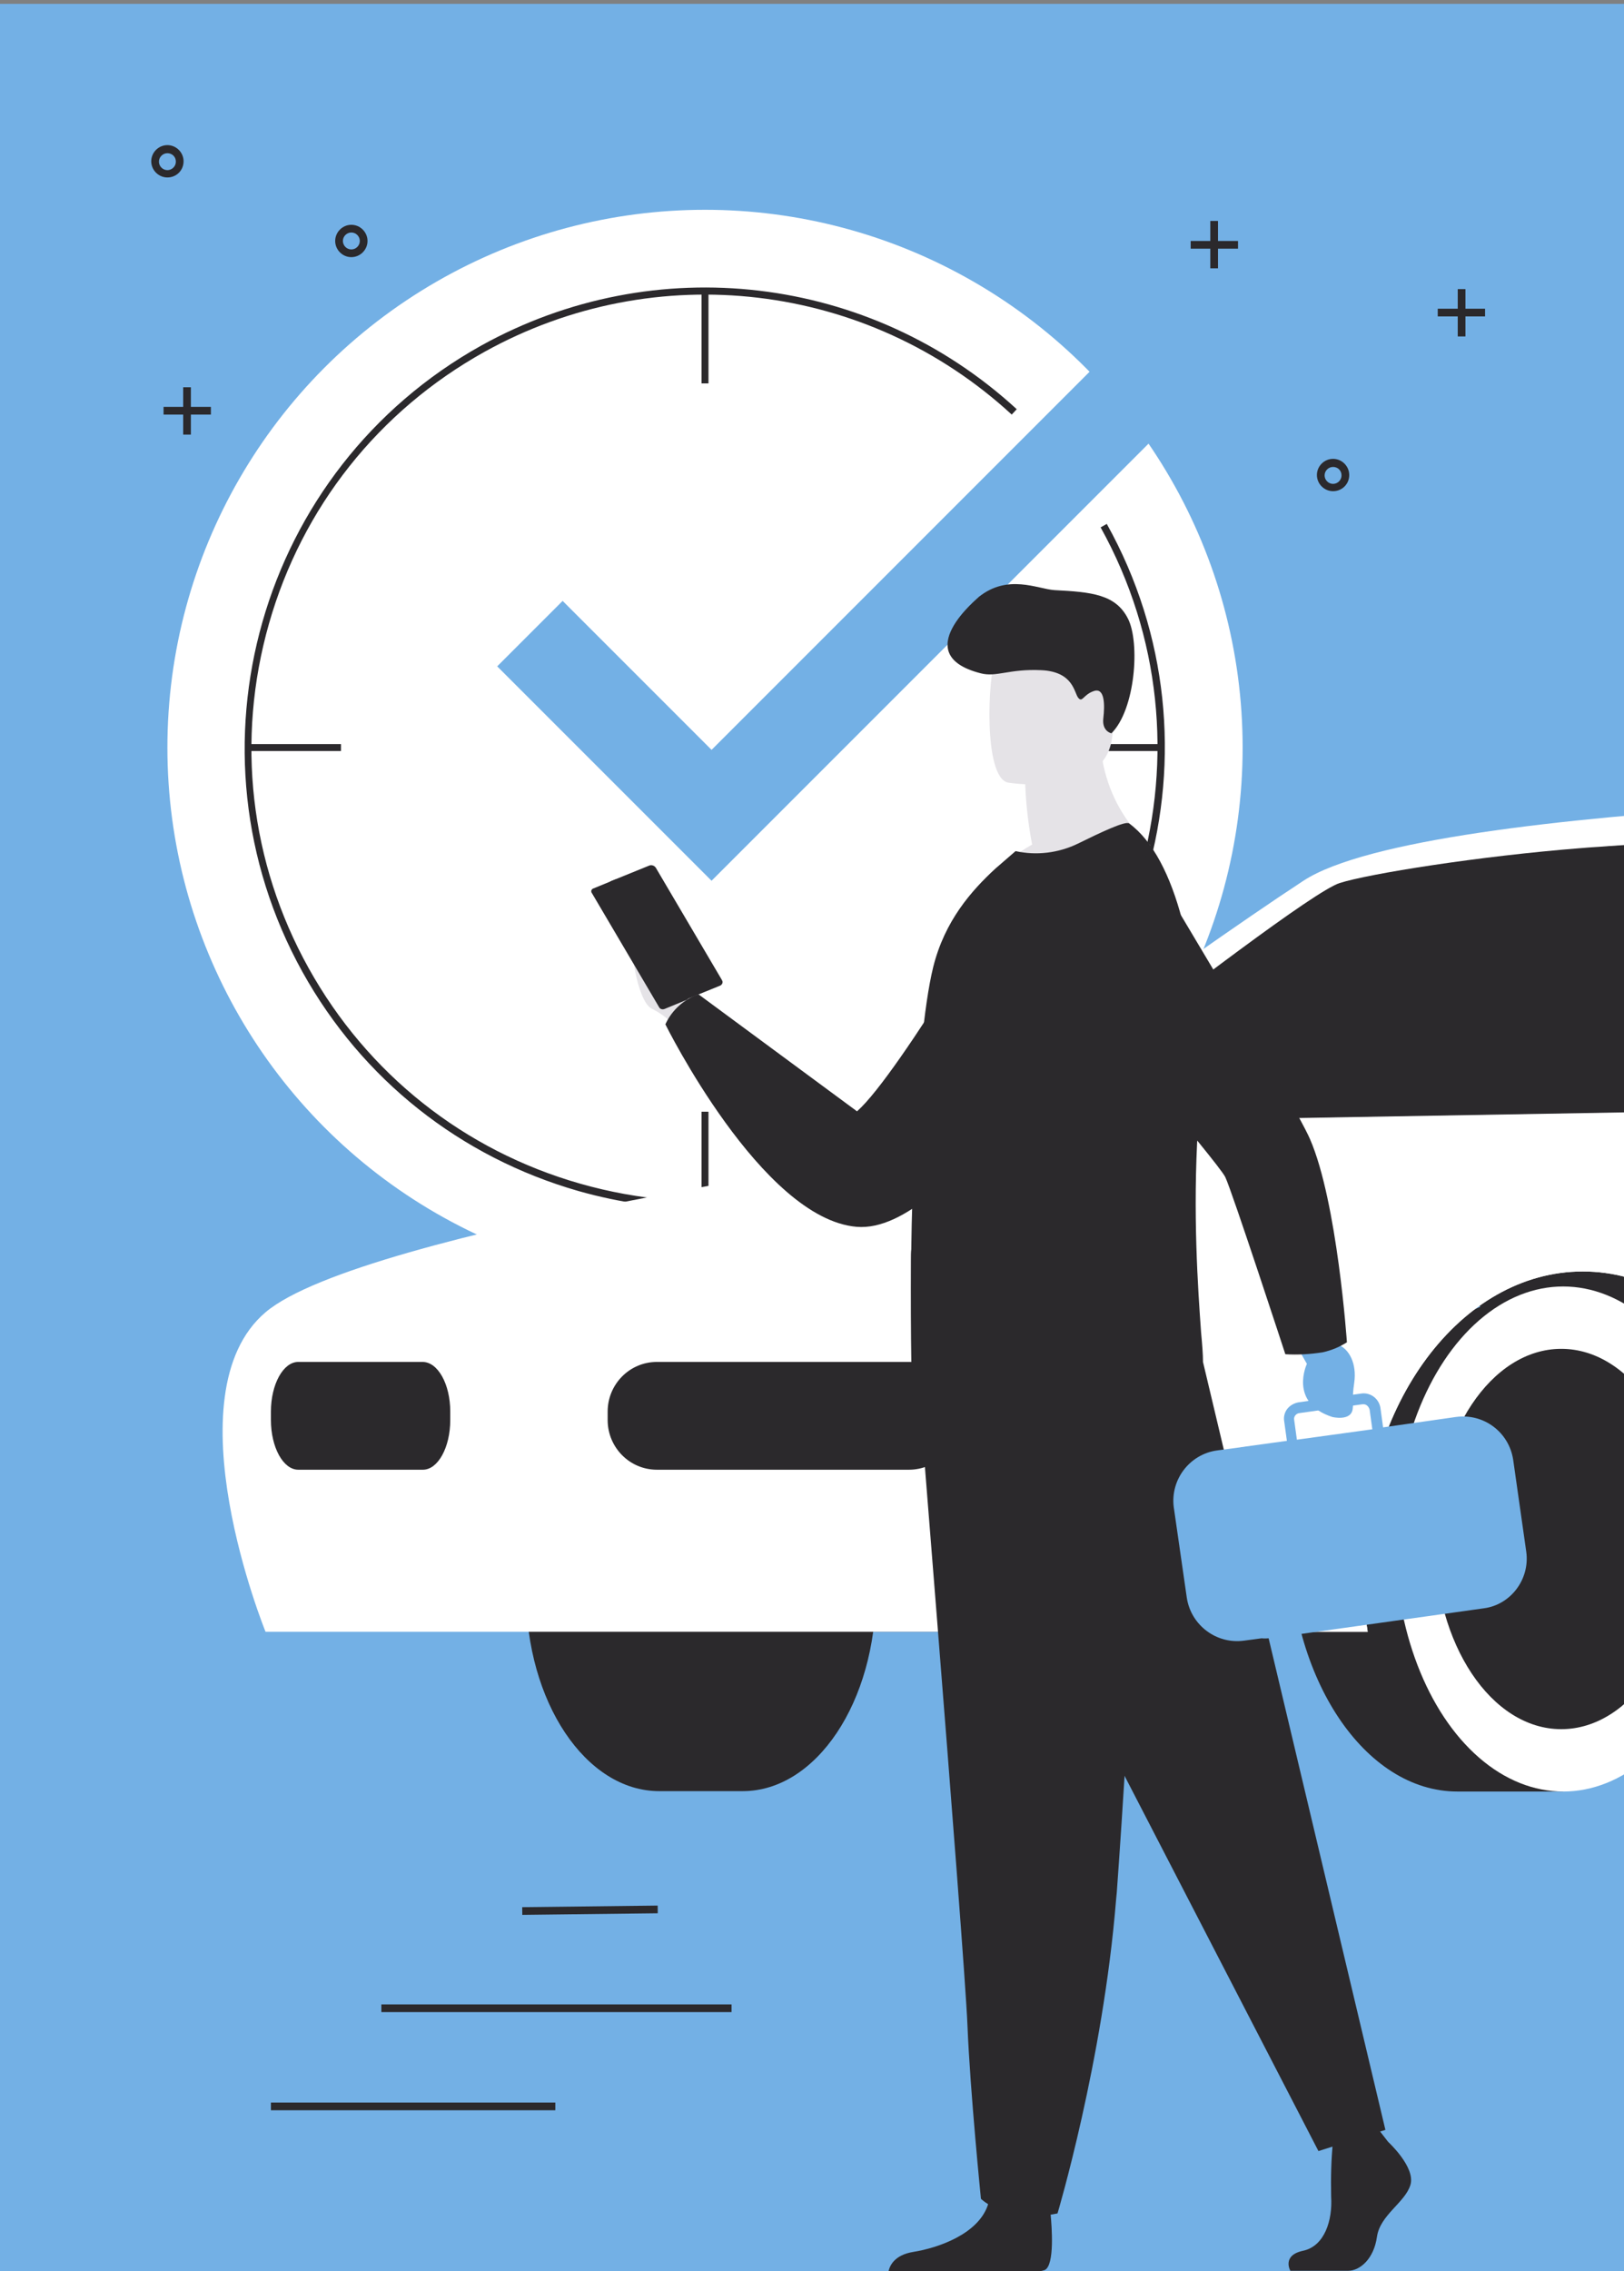 <?xml version="1.0" encoding="utf-8"?>
<!-- Generator: Adobe Illustrator 24.2.0, SVG Export Plug-In . SVG Version: 6.00 Build 0)  -->
<svg version="1.1" id="Warstwa_1" xmlns="http://www.w3.org/2000/svg" xmlns:xlink="http://www.w3.org/1999/xlink" x="0px" y="0px"
	 width="422px" height="590px" viewBox="0 0 422 590" style="enable-background:new 0 0 422 590;" xml:space="preserve">
<rect x="0" y="0" width="422" height="590" fill="#808080" stroke="none"/>
<style type="text/css">
	.st0{fill:#FF7D5F;}
	.st1{fill:#FFFFFF;}
	.st2{fill:#2B292C;}
	.st3{fill:#6DD6D3;}
	.st4{fill:#FFB760;}
	.st5{fill:#666666;}
	.st6{fill:#1F1E20;}
	.st7{fill:#FEFDFF;}
	.st8{fill:none;}
	.st9{fill:#F37C61;}
	.st10{fill:#73B0E5;}
	.st11{fill:none;stroke:#2B292C;stroke-width:1.849;stroke-miterlimit:10;}
	.st12{fill:none;stroke:#73B0E5;stroke-width:24.032;stroke-miterlimit:10;}
	.st13{clip-path:url(#SVGID_2_);}
	.st14{fill:#E5E3E7;}
	.st15{clip-path:url(#SVGID_4_);}
	.st16{fill:#393991;}
	.st17{fill:#E57A6A;}
	.st18{fill:#FFFFFF;stroke:#1F1E20;stroke-width:2;stroke-miterlimit:10;}
	.st19{fill:none;stroke:#1F1E20;stroke-width:2;stroke-miterlimit:10;}
	.st20{clip-path:url(#SVGID_6_);fill:#FFB760;}
	.st21{fill:none;stroke:#2B292C;stroke-width:2;stroke-linecap:round;stroke-linejoin:round;}
	.st22{fill:none;stroke:#2B292C;stroke-width:2;stroke-miterlimit:10;}
	.st23{clip-path:url(#SVGID_8_);}
	.st24{fill:none;stroke:#FFFFFF;stroke-width:2;stroke-linecap:round;stroke-linejoin:round;stroke-miterlimit:10;}
	.st25{fill:none;stroke:#2B292C;stroke-miterlimit:10;}
	.st26{clip-path:url(#Rectangle_102_14_);fill:none;stroke:#2B292C;stroke-miterlimit:10;}
	.st27{fill:none;stroke:#090909;stroke-width:0.318;stroke-miterlimit:10;}
	.st28{fill:none;stroke:#090909;stroke-width:0.318;stroke-miterlimit:10;stroke-dasharray:0.618,1.236;}
	.st29{fill:none;stroke:#2B292C;stroke-width:1.287;stroke-miterlimit:10;}
	.st30{opacity:0.48;fill:#FFFFFF;}
	.st31{fill:none;stroke:#FFFFFF;stroke-width:2;stroke-miterlimit:10;}
	.st32{fill:#FF7D5F;stroke:#2B292C;stroke-width:1.287;stroke-miterlimit:10;}
	.st33{clip-path:url(#Rectangle_102_15_);fill:none;stroke:#2B292C;stroke-miterlimit:10;}
	.st34{fill:#FF7D5F;stroke:#FFFFFF;stroke-width:2;stroke-miterlimit:10;}
	.st35{fill:#FF7D5F;stroke:#2B292C;stroke-width:2;stroke-miterlimit:10;}
	.st36{fill:none;stroke:#2B292C;stroke-width:2;stroke-linecap:round;stroke-linejoin:round;stroke-miterlimit:10;}
	.st37{clip-path:url(#Rectangle_102_20_);fill:none;stroke:#2B292C;stroke-miterlimit:10;}
	.st38{clip-path:url(#Rectangle_102_21_);fill:none;stroke:#2B292C;stroke-miterlimit:10;}
	.st39{clip-path:url(#SVGID_10_);}
	.st40{fill:none;stroke:#FFFFFF;stroke-miterlimit:10;}
	.st41{clip-path:url(#SVGID_12_);}
	.st42{fill-rule:evenodd;clip-rule:evenodd;fill:none;stroke:#2B292C;stroke-width:2;stroke-miterlimit:10;}
	.st43{fill:#73B0E5;stroke:#2B292C;stroke-width:2;stroke-miterlimit:10;}
	.st44{clip-path:url(#SVGID_14_);}
	.st45{clip-path:url(#SVGID_16_);}
	.st46{clip-path:url(#SVGID_18_);}
	.st47{clip-path:url(#SVGID_20_);}
	.st48{clip-path:url(#SVGID_22_);}
</style>
<g id="Rectangle_102_6_">
	<g id="Rectangle_248">
		<g>
			<rect y="1" class="st10" width="422" height="590"/>
		</g>
	</g>
</g>
<g id="Group_1149">
	<g id="Ellipse_216">
		<g>
			<circle class="st1" cx="183.2" cy="194.2" r="139.7"/>
		</g>
	</g>
	<g id="Group_1148">
		<g id="Path_449">
			<g>
				<path class="st2" d="M183.3,314c-11,0-22.1-1.5-33-4.6c-30.7-8.8-56.2-29-71.7-56.9C46.6,194.8,67.4,121.9,125,89.8
					c45.2-25.1,101.1-18.5,139.2,16.5l-1.3,1.4c-37.5-34.5-92.5-41-137-16.3c-27.5,15.3-47.4,40.4-56,70.6s-5,62,10.3,89.5
					s40.4,47.4,70.6,56s62,5,89.5-10.3c56.7-31.6,77.2-103.4,45.7-160.2l1.6-0.9c32.1,57.6,11.3,130.6-46.4,162.7
					C223.3,308.9,203.4,314,183.3,314z"/>
			</g>
		</g>
		<g id="Group_1146">
			<g id="Line_331">
				<g>
					<rect x="182.3" y="75.6" class="st2" width="1.8" height="24"/>
				</g>
			</g>
			<g id="Line_332">
				<g>
					<rect x="182.3" y="288.8" class="st2" width="1.8" height="24"/>
				</g>
			</g>
		</g>
		<g id="Group_1147">
			<g id="Line_333">
				<g>
					<rect x="277.8" y="193.3" class="st2" width="24" height="1.8"/>
				</g>
			</g>
			<g id="Line_334">
				<g>
					<rect x="64.6" y="193.3" class="st2" width="24" height="1.8"/>
				</g>
			</g>
		</g>
		<g id="Path_450">
			<g>
				<polygon class="st10" points="184.9,228.8 129.2,173.1 146.2,156.1 184.9,194.8 307,72.7 324,89.7 				"/>
			</g>
		</g>
	</g>
</g>
<g id="Group_1151">
	<g>
		<defs>
			<rect id="SVGID_21_" x="3" width="419" height="590"/>
		</defs>
		<clipPath id="SVGID_2_">
			<use xlink:href="#SVGID_21_"  style="overflow:visible;"/>
		</clipPath>
		<g id="Group_1150" class="st13">
			<g id="Mask_Group_1">
				<g id="Group_431">
					<g id="Group_427">
						<g id="Path_278">
							<g id="Path_451">
								<g>
									<path class="st2" d="M193,361.7c-19.1,0-56.3,23.2-56.3,51.8s15.5,51.8,34.6,51.8H193c19.1,0,34.6-23.2,34.6-51.8
										S212.1,361.7,193,361.7z"/>
								</g>
							</g>
						</g>
						<g id="Path_279">
							<g id="Path_452">
								<g>
									<path class="st2" d="M602.7,423.9H413.5c0.9-5.5,1.4-11.1,1.4-16.8c0-42.4-25.7-76.8-57.4-76.8s-57.3,34.4-57.3,76.8
										c0,5.6,0.5,11.2,1.4,16.8H221c0,0-25.1-61.7,0-83C246,319.6,385.9,305,385.9,305s53.1-68.4,85.5-89.7
										c5.6-3.6,15.7-6.3,28.8-8.2c67.9,8.7,70.4,79.4,109.2,91.2C649.9,310.5,602.7,423.9,602.7,423.9z"/>
								</g>
							</g>
						</g>
						<g id="Group_423">
							<g id="Path_280">
								<g id="Path_453">
									<g>
										<path class="st2" d="M422.4,399.8c0,31.2-16.2,65.6-16.2,65.6h-27.5c-24.1,0-43.7-29.4-43.7-65.6s47.1-65.6,71.2-65.6
											S422.4,363.6,422.4,399.8z"/>
									</g>
								</g>
							</g>
							<g id="Ellipse_155">
								<g id="Ellipse_217">
									<g>
										<ellipse class="st1" cx="406.2" cy="399.8" rx="43.7" ry="65.6"/>
									</g>
								</g>
							</g>
							<g id="Path_281">
								<g id="Path_454">
									<g>
										<path class="st2" d="M438.6,399.8c0,27.3-14.7,49.4-32.9,49.4s-32.9-22.1-32.9-49.4s14.7-49.4,32.9-49.4
											S438.6,372.5,438.6,399.8z"/>
									</g>
								</g>
							</g>
						</g>
						<g id="Path_282">
							<g id="Path_455">
								<g>
									<path class="st1" d="M656.5,423.9H467.3c0.9-5.5,1.4-11.1,1.4-16.8c0-42.4-25.7-76.8-57.4-76.8S354,364.7,354,407.1
										c0,5.6,0.5,11.2,1.4,16.8H69c0,0-25.1-61.7,0-83c25.1-21.3,170.8-42,170.8-42s66.4-48.8,98.9-70.1
										c32.5-21.3,205.8-22.5,205.8-22.5c3.3,0.1,6.5,0.4,9.5,0.8c67.9,8.8,70.4,79.4,109.2,91.2
										C703.7,310.5,656.5,423.9,656.5,423.9z"/>
								</g>
							</g>
						</g>
						<g id="Path_283">
							<g id="Path_456">
								<g>
									<path class="st1" d="M656.5,423.9H467.3c0.9-5.5,1.4-11.1,1.4-16.8c0-42.4-25.7-76.8-57.4-76.8S354,364.7,354,407.1
										c0,5.6,0.5,11.2,1.4,16.8h-80.6c0,0-25.1-61.7,0-83c25.1-21.3,164.9-35.9,164.9-35.9s53.1-68.4,85.5-89.7
										c5.6-3.6,15.7-6.3,28.8-8.2c67.9,8.7,70.4,79.4,109.2,91.2C703.7,310.5,656.5,423.9,656.5,423.9z"/>
								</g>
							</g>
						</g>
						<g id="Path_285">
							<g id="Path_458">
								<g>
									<path class="st2" d="M510.8,217.2c-0.1,0.1-0.3,0.2-0.4,0.3c-4.4,3.4-44.5,35-72.4,71.1l-174.3,3c5-3.9,11-8.6,17.5-13.7
										c26.2-20.3,60.4-46.4,66.9-48.5c7.5-2.4,36.1-7,63-9.1c2.2-0.2,4.6-0.3,6.9-0.5c24.8-1.7,50.4-2.3,68.4-2.5h1.7
										C501.8,217.2,510.8,217.2,510.8,217.2z"/>
								</g>
							</g>
						</g>
						<g id="Group_424">
							<g id="Path_286">
								<g id="Path_459">
									<g>
										<path class="st2" d="M249,366.7v2.2c0,7.1-5.7,12.9-12.8,12.9h-65.5c-7.1,0-12.8-5.8-12.8-12.9v-2.2
											c0-7.1,5.7-12.9,12.8-12.9h65.5C243.3,353.8,249,359.6,249,366.7z"/>
									</g>
								</g>
							</g>
						</g>
						<g id="Group_425">
							<g id="Path_287">
								<g id="Path_460">
									<g>
										<path class="st2" d="M117,366.7v2.2c0,7.1-3.2,12.9-7.1,12.9H77.5c-3.9,0-7.1-5.8-7.1-12.9v-2.2c0-7.1,3.2-12.9,7.1-12.9
											h32.3C113.8,353.8,117,359.6,117,366.7z"/>
									</g>
								</g>
							</g>
						</g>
						<g id="Path_288">
							<g id="Path_461">
								<g>
									<path class="st2" d="M510.4,217.6c-4.4,3.4-44.5,35-72.4,71.1l-174.3,3c5-3.9,11-8.6,17.5-13.7
										c39.5-9.8,103.3-29.2,136.7-58.1c24.8-1.7,50.4-2.3,68.4-2.5h1.7C495.8,217.4,503.3,217.5,510.4,217.6z"/>
								</g>
							</g>
						</g>
					</g>
					<g id="Group_430">
						<g id="Path_292_5_">
							<g id="Path_465">
								<g>
									<path class="st14" d="M181.5,262.1c0,0-1.9-9.2-6.8-11.4s-7.8-10.6-9.7-8.3s0.6,17.7,4.3,19.6c2,1,3.9,2.3,5.4,3.9
										L181.5,262.1z"/>
								</g>
							</g>
						</g>
						<g id="Path_293">
							<g id="Path_466">
								<g>
									<path class="st2" d="M264.9,225.3c0,0-31,53.5-42.2,63.4l-41.2-30.4c-3.8,1.3-6.9,4.1-8.6,7.8c0,0,25,50.5,49.7,52.6
										s59.2-60.5,59.2-60.5L264.9,225.3z"/>
								</g>
							</g>
						</g>
						<g id="Group_428">
							<g id="Path_294">
								<g id="Path_467">
									<g>
										<path class="st2" d="M360.7,556.4c0,0,7.2,6.6,5.8,11.2s-7.9,7.8-8.7,13.5s-4.4,8.8-7.5,8.8h-15c0,0-2.3-4,3.3-5.2
											s7.7-7.9,7.3-14.1c-0.1-4.9,0-9.7,0.5-14.5l11.9-2.8L360.7,556.4z"/>
									</g>
								</g>
							</g>
							<g id="Path_295">
								<g id="Path_468">
									<g>
										<path class="st2" d="M271.5,589.7c-0.3,0.1-0.7,0.2-1.1,0.3h-39.5c0.3-1.4,1.5-4.2,6.4-5c6.3-1,17.1-4.6,19.5-12.5
											c0.1-0.3,0.1-0.5,0.2-0.8c1.9-8.5,15.9,2.6,15.9,2.6s0,0.3,0.1,0.9C273.3,578.3,274.1,588.4,271.5,589.7z"/>
									</g>
								</g>
							</g>
							<g id="Path_296">
								<g id="Path_469">
									<g>
										<path class="st2" d="M238.9,363c0,0,2.1,26.2,4.6,57.8c3.4,42.8,7.5,95.4,7.9,105.4c0.7,17.3,3.5,45,3.5,45
											s6.6,6.6,19.9,3.8c0,0,11.8-39.5,15.2-81.3c0.1-0.7,0.1-1.4,0.2-2.1c3.1-42.6,8-132.2,8-132.2L238.9,363z"/>
									</g>
								</g>
							</g>
							<g id="Path_297">
								<g id="Path_470">
									<g>
										<path class="st2" d="M312.6,353.8L360,553.3l-17.4,5.5l-90.4-174.9"/>
									</g>
								</g>
							</g>
						</g>
						<g id="Path_298_5_">
							<g id="Path_471">
								<g>
									<path class="st14" d="M268.2,219.4c-1-5.2-1.6-10.5-1.8-15.8l19.4-15.5c-0.7,21.3,13.1,31.5,13.1,31.5s-25.9,12.6-40.8,7.9
										C261,224.3,264.4,221.5,268.2,219.4z"/>
								</g>
							</g>
						</g>
						<g id="Path_299_5_">
							<g id="Path_472">
								<g>
									<path class="st14" d="M261.9,203.3c0,0,24.7,4.1,27-11.2s7.1-25-8.6-28.3s-19.6,2.1-21.6,7S255.5,201.8,261.9,203.3z"/>
								</g>
							</g>
						</g>
						<g id="Path_300">
							<g id="Path_473">
								<g>
									<path class="st2" d="M237.3,365.1c0.4,0.4,1,0.6,1.6,0.6c5.6-0.1,22,3,35.8,1.6c11.7-1.1,22-4.5,33.1-9.5
										c1.5-0.7,4.9-2.4,4.8-4.1c0-1.8-0.2-4.4-0.5-7.6c-0.8-11.3-2.2-30.9-0.8-53.4c0.2-4.2,0.4-8.4,0.4-12.4
										c0.1-30.5-6-57.4-18.3-66.4c-1-0.7-7.5,2.4-13.4,5.3c-5,2.4-10.7,3.1-16.1,1.9l-5.2,4.5c-6.3,5.8-13.2,13.6-16.2,25.6
										c-2.5,10.2-4,28.5-4.9,47.5c-0.4,8.6-0.7,17.3-0.8,25.5v0.3c-0.1,0.8-0.1,1.7-0.1,2.5C236.6,348.1,236.9,364.8,237.3,365.1
										z"/>
								</g>
							</g>
						</g>
						<g id="Path_301">
							<g id="Path_474">
								<g>
									<path class="st10" d="M396.6,403.1l-3.4-23.9c-1.1-7.2-7.7-12.1-14.9-11.1l-18.9,2.7l-0.7-5.1c-0.4-2.4-2.6-4-4.9-3.7
										l-16.4,2.3c-1.1,0.2-2.2,0.8-2.9,1.7c-0.7,0.9-1,2.1-0.8,3.2l0.7,5.1l-10.9,1.5c-0.4,0.1-0.9,0.1-1.3,0.2l-6,0.8
										c-7.1,1-12.1,7.6-11.2,14.7l3.4,23.6c1.1,7.1,7.7,12.1,14.9,11.1l4.5-0.6c1,0.1,1.9,0,2.9-0.1l54.9-7.7
										C392.5,416.9,397.6,410.3,396.6,403.1z M337.6,367.1l16.4-2.3c0.2,0,0.3,0,0.5,0c0.7,0.1,1.2,0.7,1.4,1.4l0.7,5.1L337,374
										l-0.7-5.1C336.1,368,336.8,367.2,337.6,367.1L337.6,367.1z"/>
								</g>
							</g>
						</g>
						<g id="Path_302_5_">
							<g id="Path_475">
								<g>
									<path class="st10" d="M337.2,350.1l2.4,4.2c0,0-4.8,10.1,6.6,13.8c0,0,4.9,1.2,5.3-2.1s-0.3-2,0.4-6.8s-1.2-9-4.7-10.1
										l-2.8-2.6L337.2,350.1z"/>
								</g>
							</g>
						</g>
						<g id="Path_303">
							<g id="Path_476">
								<g>
									<path class="st2" d="M343.7,351.3c-3.2,0.5-6.4,0.7-9.7,0.5c0,0-13.8-42.2-15.6-46s-40.9-49.4-40.9-49.4l16.3-40.4
										c0,0,42.4,70.1,46.6,79.9c7.1,16.3,9.6,52.8,9.6,52.8C348.1,349.9,346,350.8,343.7,351.3z"/>
								</g>
							</g>
						</g>
						<g id="Path_304_5_">
							<g id="Path_477">
								<g>
									<path class="st2" d="M254.8,174.9c4.1,1.1,7.4-1.2,15.8-0.8s8.5,5.9,9.6,7.2s1.3-0.9,4.1-1.8s2.8,3.7,2.4,7.1
										s2.1,3.9,2.1,3.9c6.2-6.1,7.5-23.5,4.3-29.8s-9.4-6.9-19.1-7.4c-4.4-0.3-12.1-4.3-19.7,1.8
										C254.5,155.1,235.7,170,254.8,174.9z"/>
								</g>
							</g>
						</g>
						<g id="Group_429_5_">
							<g id="Path_305_5_">
								<g id="Path_478">
									<g>
										<path class="st2" d="M187.6,254.6l-17.2-29.2c-0.4-0.6-1.2-0.8-1.8-0.5l-9.6,3.9c-0.6,0.2-0.9,0.8-0.7,1.3
											c0,0.1,0,0.1,0.1,0.2l17.2,29.2c0.4,0.6,1.2,0.8,1.8,0.5l9.6-3.9c0.6-0.2,0.9-0.8,0.7-1.3c0,0,0,0,0,0
											C187.6,254.7,187.6,254.7,187.6,254.6z"/>
									</g>
								</g>
							</g>
							<g id="Path_306_5_">
								<g id="Path_479">
									<g>
										<path class="st2" d="M178.7,258.6l-17.5-29.7c-0.3-0.4-0.9-0.6-1.4-0.4l-5.6,2.3c-0.4,0.1-0.7,0.6-0.5,1
											c0,0.1,0,0.1,0.1,0.2l17.5,29.7c0.3,0.5,0.9,0.6,1.4,0.4l5.6-2.3c0.4-0.1,0.7-0.6,0.5-1c0,0,0,0,0,0
											C178.7,258.7,178.7,258.6,178.7,258.6z"/>
									</g>
								</g>
							</g>
						</g>
					</g>
				</g>
			</g>
		</g>
	</g>
</g>
<g id="Ellipse_144_7_">
	<g id="Path_480">
		<g>
			<path class="st2" d="M91.3,66.8c-2.3,0-4.2-1.9-4.2-4.2c0-2.3,1.9-4.2,4.2-4.2c2.3,0,4.2,1.9,4.2,4.2l0,0
				C95.5,64.9,93.6,66.8,91.3,66.8z M91.3,60.4c-1.2,0-2.2,1-2.2,2.2s1,2.2,2.2,2.2c1.2,0,2.2-1,2.2-2.2c0,0,0,0,0,0
				C93.5,61.4,92.5,60.4,91.3,60.4z"/>
		</g>
	</g>
</g>
<g id="Ellipse_161_7_">
	<g id="Path_481">
		<g>
			<path class="st2" d="M43.5,46.1c-2.3,0-4.2-1.9-4.2-4.2c0-2.3,1.9-4.2,4.2-4.2c2.3,0,4.2,1.9,4.2,4.2c0,0,0,0,0,0
				C47.7,44.3,45.8,46.1,43.5,46.1z M43.5,39.8c-1.2,0-2.2,1-2.2,2.2c0,1.2,1,2.2,2.2,2.2c1.2,0,2.2-1,2.2-2.2
				C45.7,40.7,44.7,39.8,43.5,39.8z"/>
		</g>
	</g>
</g>
<g id="Ellipse_160_5_">
	<g id="Path_482">
		<g>
			<path class="st2" d="M346.4,127.6c-2.3,0-4.2-1.9-4.2-4.2s1.9-4.2,4.2-4.2c2.3,0,4.2,1.9,4.2,4.2
				C350.6,125.8,348.7,127.6,346.4,127.6z M346.4,121.3c-1.2,0-2.2,1-2.2,2.2s1,2.2,2.2,2.2c1.2,0,2.2-1,2.2-2.2
				C348.6,122.2,347.6,121.3,346.4,121.3z"/>
		</g>
	</g>
</g>
<g id="Group_432_5_">
	<g id="Group_391_8_">
		<g id="Line_248_8_">
			<g id="Rectangle_250">
				<g>
					<rect x="47.6" y="100.6" class="st2" width="2" height="12.3"/>
				</g>
			</g>
		</g>
	</g>
	<g id="Group_392_8_">
		<g id="Line_249_8_">
			<g id="Rectangle_251">
				<g>
					<rect x="42.5" y="105.7" class="st2" width="12.3" height="2"/>
				</g>
			</g>
		</g>
	</g>
</g>
<g id="Group_434_6_">
	<g id="Group_391-2_6_">
		<g id="Line_248-2_6_">
			<g id="Rectangle_252">
				<g>
					<rect x="314.5" y="57.4" class="st2" width="2" height="12.3"/>
				</g>
			</g>
		</g>
	</g>
	<g id="Group_392-2_6_">
		<g id="Line_249-2_6_">
			<g id="Rectangle_253">
				<g>
					<rect x="309.4" y="62.6" class="st2" width="12.3" height="2"/>
				</g>
			</g>
		</g>
	</g>
</g>
<g id="Group_434-2">
	<g id="Group_391-2-2">
		<g id="Line_248-2-2">
			<g id="Rectangle_254">
				<g>
					<rect x="378.8" y="75.1" class="st2" width="2" height="12.3"/>
				</g>
			</g>
		</g>
	</g>
	<g id="Group_392-2-2">
		<g id="Line_249-2-2">
			<g id="Rectangle_255">
				<g>
					<rect x="373.6" y="80.2" class="st2" width="12.3" height="2"/>
				</g>
			</g>
		</g>
	</g>
</g>
<g id="Group_433">
	<g id="Line_268">
		<g id="Rectangle_256">
			<g>
				
					<rect x="135.7" y="495.2" transform="matrix(1 -1.171089e-02 1.171089e-02 1 -5.801 1.83)" class="st2" width="35.2" height="2"/>
			</g>
		</g>
	</g>
	<g id="Line_269">
		<g id="Rectangle_257">
			<g>
				<rect x="99.1" y="520.7" class="st2" width="91" height="2"/>
			</g>
		</g>
	</g>
	<g id="Line_270">
		<g id="Rectangle_258">
			<g>
				<rect x="70.4" y="546.2" class="st2" width="73.9" height="2"/>
			</g>
		</g>
	</g>
</g>
</svg>
